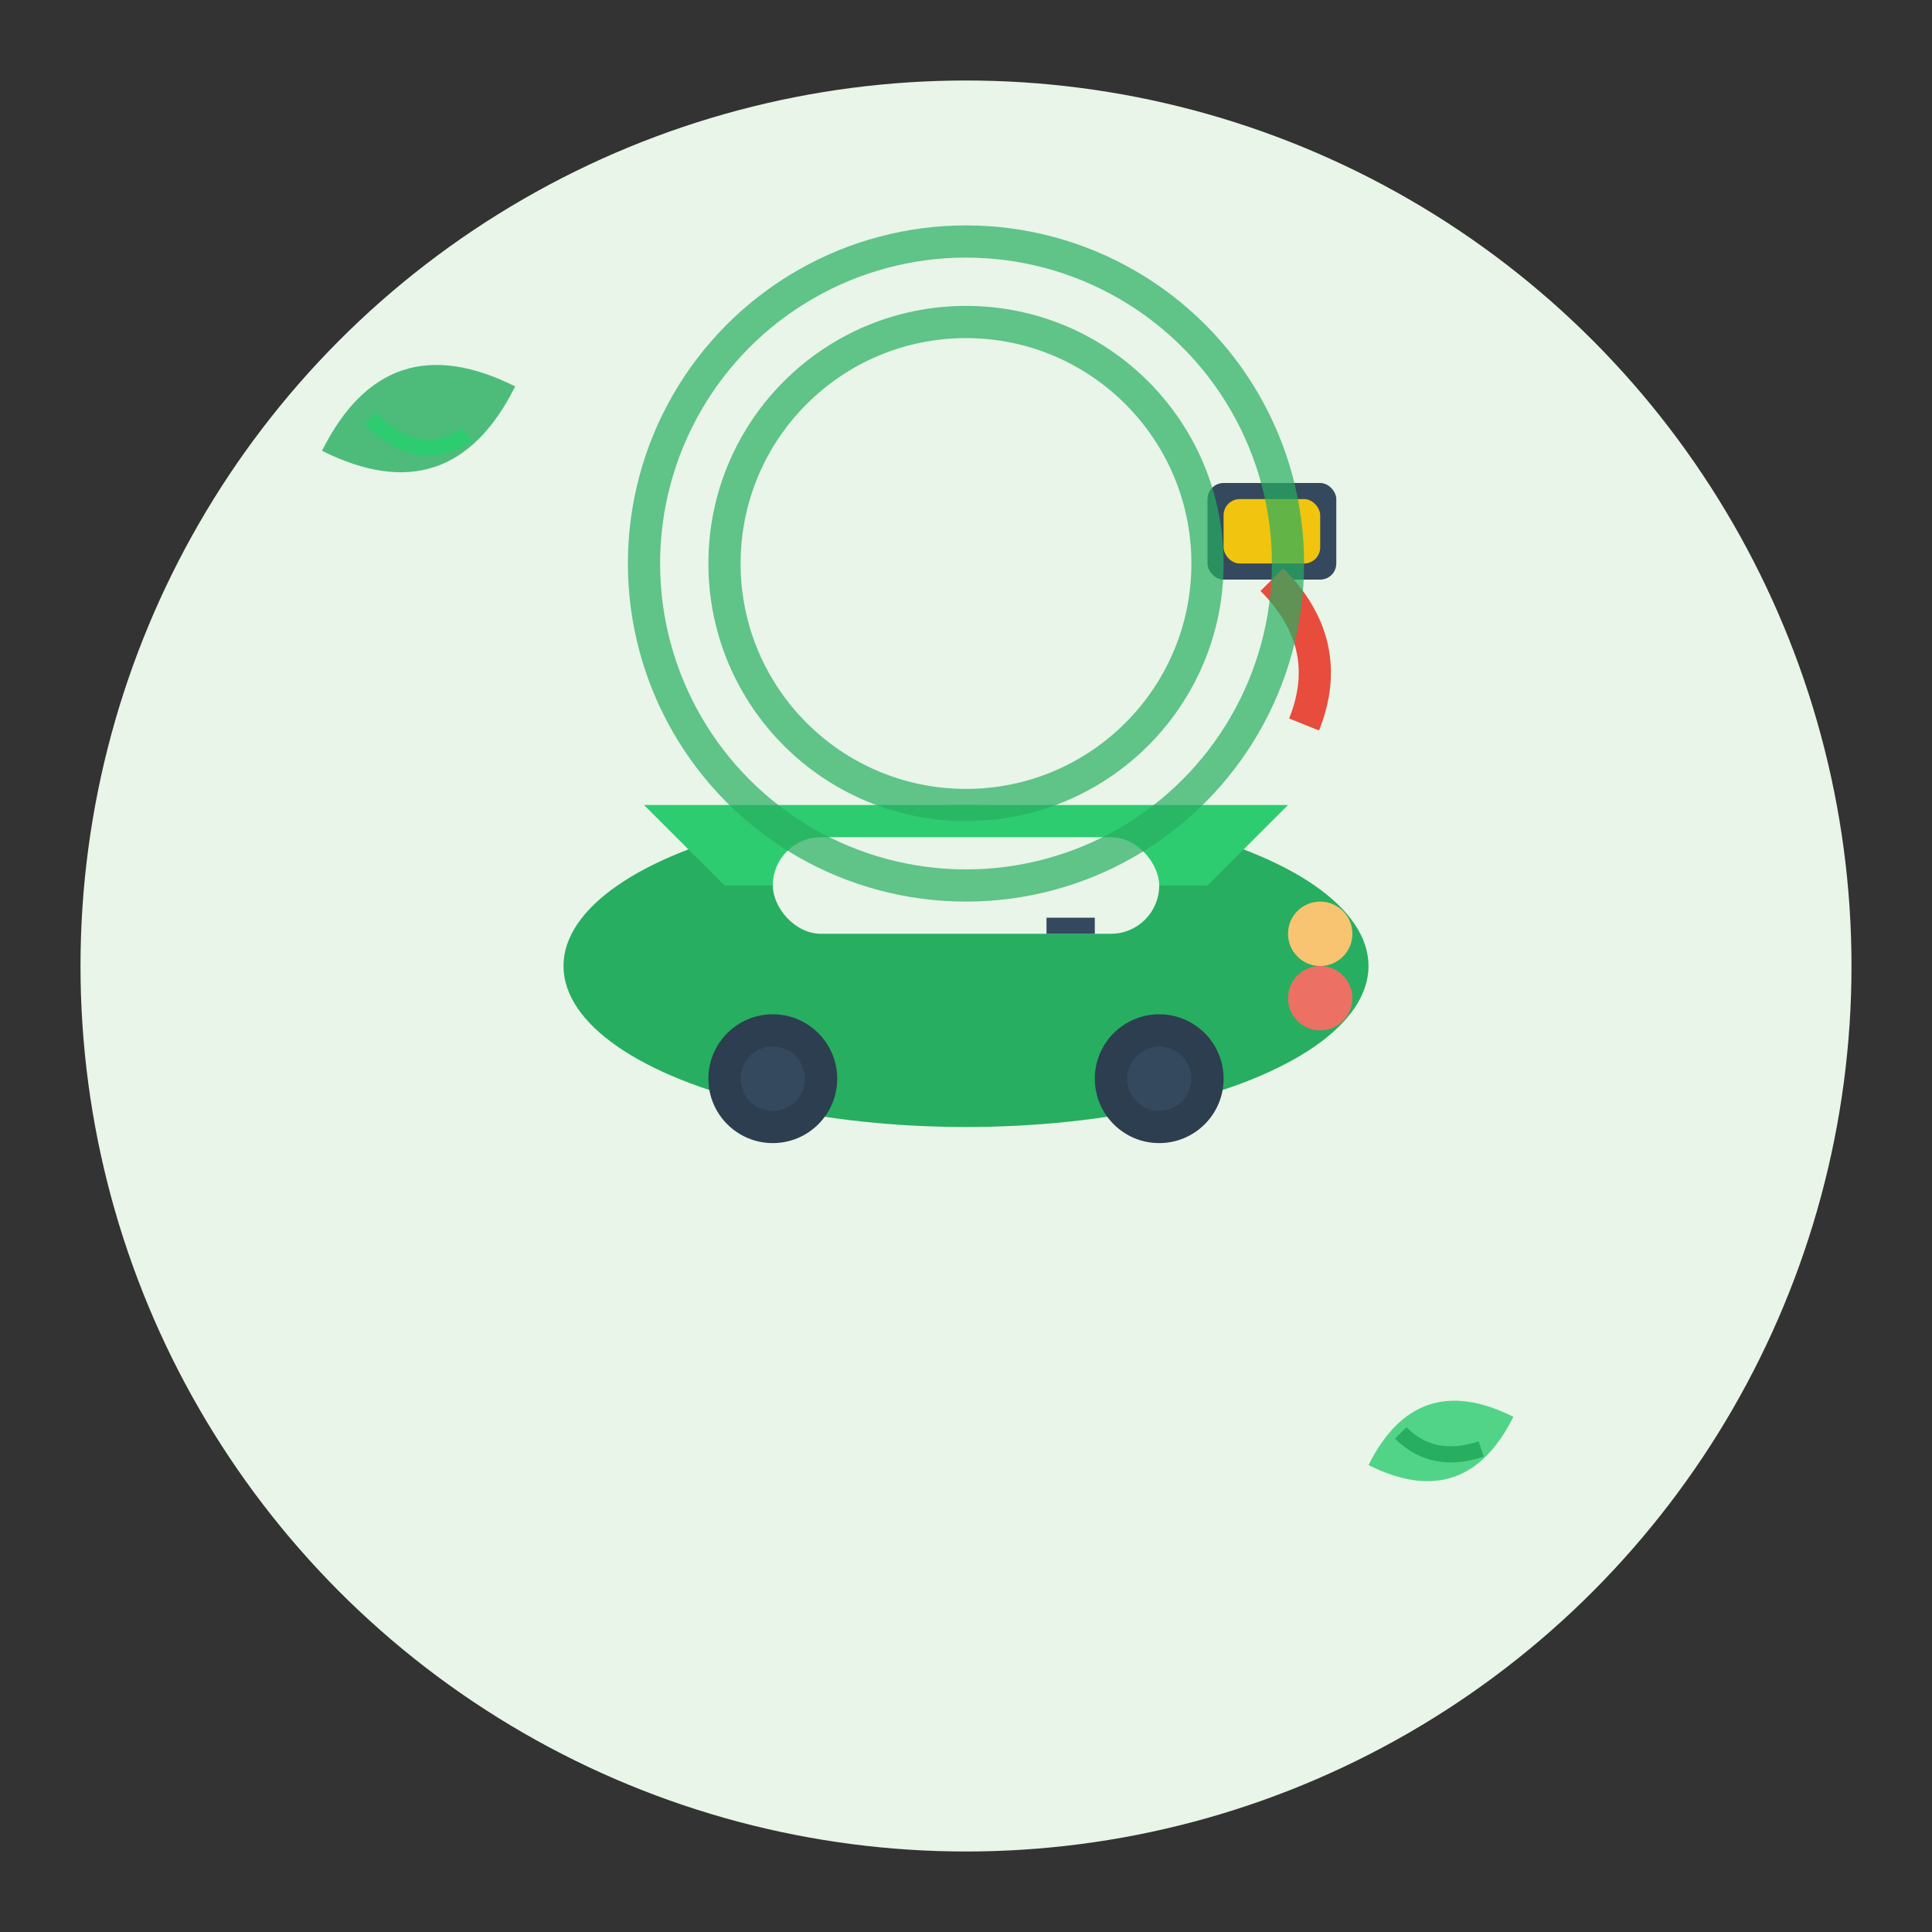 <svg width="120" height="120" viewBox="0 0 120 120" fill="none" xmlns="http://www.w3.org/2000/svg">
  <rect x="0" y="0" width="120" height="120" fill="#333333" stroke="none"/>
  <!-- Background Circle -->
  <circle cx="60" cy="60" r="55" fill="#E8F5E8"/>
  
  <!-- Electric Vehicle -->
  <g transform="translate(30, 45)">
    <!-- Car Body -->
    <ellipse cx="30" cy="15" rx="25" ry="10" fill="#27AE60"/>
    <!-- Car Top -->
    <path d="M15 10 L45 10 L50 5 L10 5 Z" fill="#2ECC71"/>
    <!-- Windows -->
    <rect x="18" y="7" width="24" height="6" rx="3" fill="#E8F5E8"/>
    <!-- Wheels -->
    <circle cx="18" cy="22" r="4" fill="#2C3E50"/>
    <circle cx="42" cy="22" r="4" fill="#2C3E50"/>
    <!-- Wheel Details -->
    <circle cx="18" cy="22" r="2" fill="#34495E"/>
    <circle cx="42" cy="22" r="2" fill="#34495E"/>
    <!-- Electric Symbol -->
    <path d="M28 2 L26 5 L32 5 L28 9 L32 5 L26 5 Z" fill="#F1C40F"/>
    <!-- Headlights -->
    <circle cx="52" cy="13" r="2" fill="#F8C471"/>
    <circle cx="52" cy="17" r="2" fill="#EC7063"/>
    <!-- Door Handle -->
    <rect x="35" y="12" width="3" height="1" fill="#34495E"/>
  </g>
  
  <!-- Electric Charging Port -->
  <g transform="translate(75, 30)">
    <rect x="0" y="0" width="8" height="6" rx="1" fill="#34495E"/>
    <rect x="1" y="1" width="6" height="4" rx="1" fill="#F1C40F"/>
    <!-- Charging Cable -->
    <path d="M4 6 Q8 10 6 15" stroke="#E74C3C" stroke-width="2" fill="none"/>
  </g>
  
  <!-- Energy Waves -->
  <g stroke="#27AE60" stroke-width="2" fill="none" opacity="0.7">
    <circle cx="60" cy="35" r="15">
      <animate attributeName="r" values="15;25;15" dur="2s" repeatCount="indefinite"/>
      <animate attributeName="opacity" values="0.7;0.3;0.7" dur="2s" repeatCount="indefinite"/>
    </circle>
    <circle cx="60" cy="35" r="20">
      <animate attributeName="r" values="20;30;20" dur="2s" begin="0.5s" repeatCount="indefinite"/>
      <animate attributeName="opacity" values="0.5;0.2;0.5" dur="2s" begin="0.5s" repeatCount="indefinite"/>
    </circle>
  </g>
  
  <!-- Eco Leaves -->
  <g transform="translate(20, 20)">
    <path d="M0 8 Q4 0 12 4 Q8 12 0 8 Z" fill="#27AE60" opacity="0.8"/>
    <path d="M3 6 Q6 9 9 7" stroke="#2ECC71" stroke-width="1" fill="none"/>
  </g>
  
  <g transform="translate(85, 85)">
    <path d="M0 6 Q3 0 9 3 Q6 9 0 6 Z" fill="#2ECC71" opacity="0.8"/>
    <path d="M2 4 Q4 6 7 5" stroke="#27AE60" stroke-width="1" fill="none"/>
  </g>
</svg>
